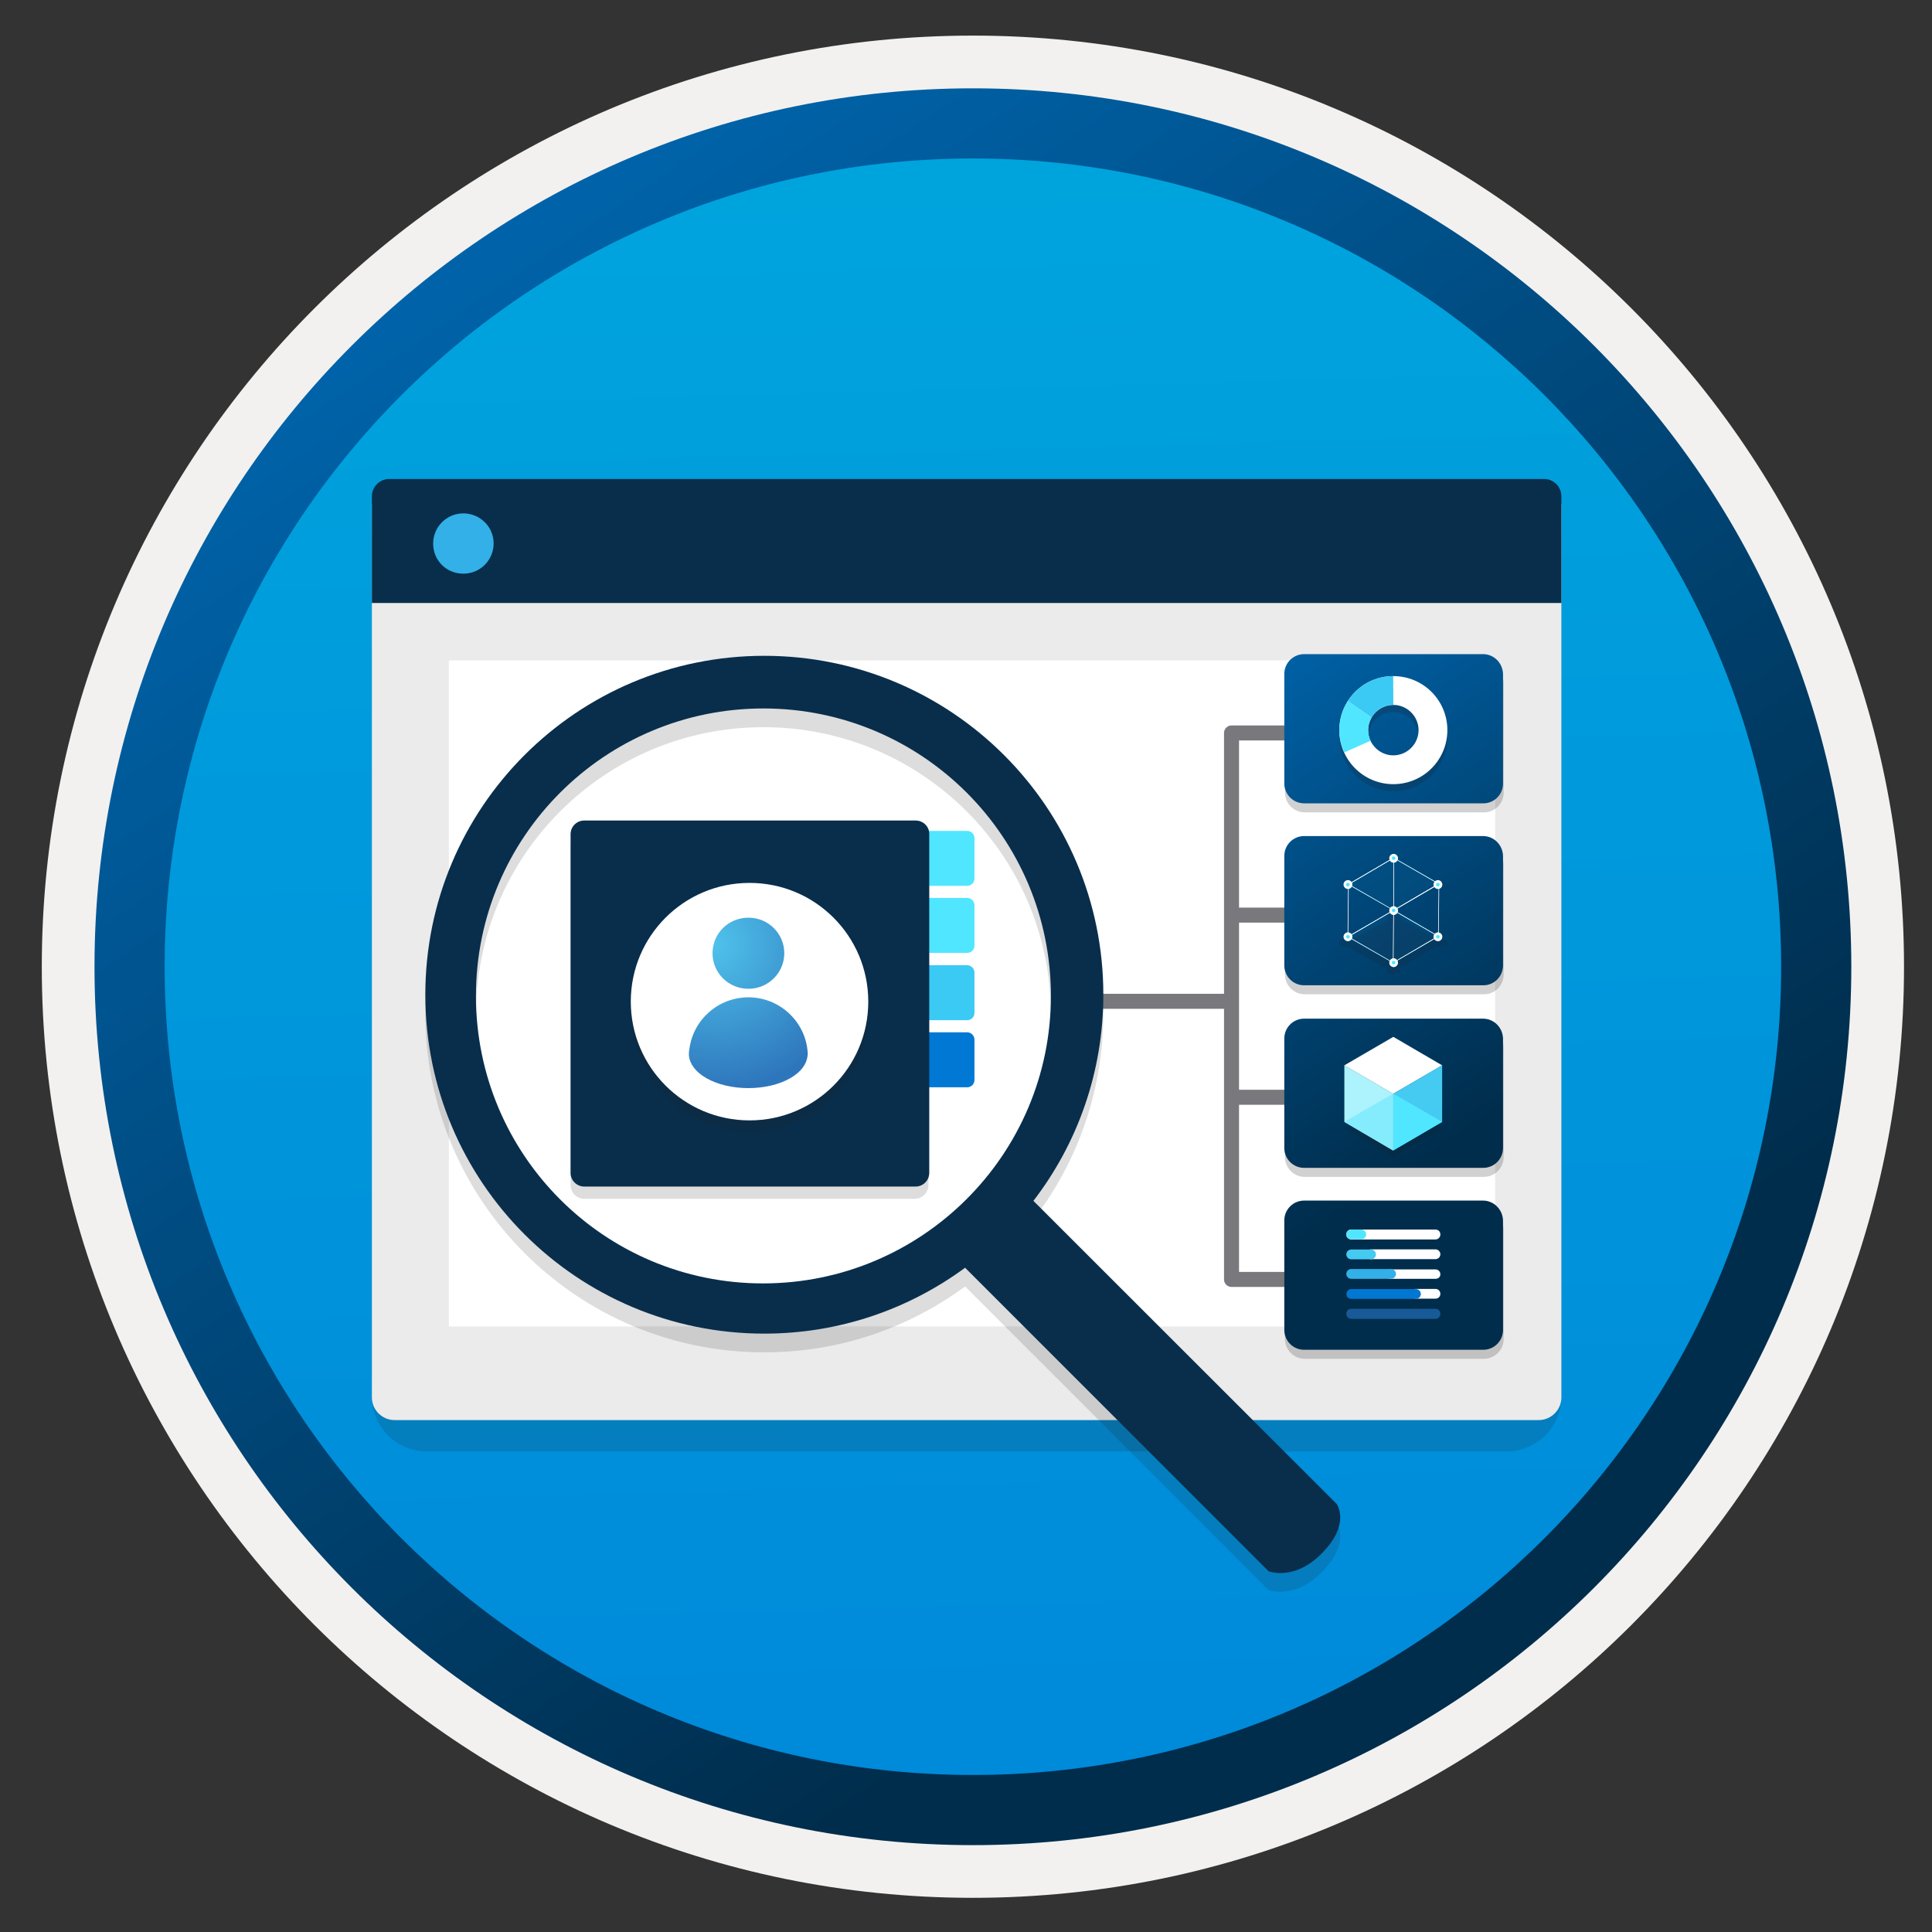 <svg width="103" height="103" viewBox="0 0 103 103" fill="none" xmlns="http://www.w3.org/2000/svg">
<rect x="0" y="0" width="103" height="103" fill="#333333" stroke="none"/>
<path d="M51.868 98.349C26.018 98.349 5.058 77.398 5.058 51.538C5.058 25.678 26.018 4.729 51.868 4.729C77.718 4.729 98.678 25.689 98.678 51.538C98.678 77.388 77.718 98.349 51.868 98.349Z" fill="url(#paint0_linear_73_47915)"/>
<path fill-rule="evenodd" clip-rule="evenodd" d="M97.768 51.538C97.768 76.888 77.218 97.438 51.868 97.438C26.518 97.438 5.968 76.888 5.968 51.538C5.968 26.188 26.518 5.638 51.868 5.638C77.218 5.638 97.768 26.188 97.768 51.538ZM51.868 1.898C79.288 1.898 101.508 24.118 101.508 51.538C101.508 78.958 79.278 101.178 51.868 101.178C24.448 101.178 2.228 78.948 2.228 51.538C2.228 24.118 24.448 1.898 51.868 1.898Z" fill="#F2F1F0"/>
<path fill-rule="evenodd" clip-rule="evenodd" d="M94.958 51.539C94.958 75.339 75.668 94.629 51.868 94.629C28.068 94.629 8.778 75.339 8.778 51.539C8.778 27.739 28.068 8.449 51.868 8.449C75.668 8.449 94.958 27.739 94.958 51.539ZM51.868 4.709C77.728 4.709 98.698 25.679 98.698 51.539C98.698 77.399 77.728 98.369 51.868 98.369C26.008 98.369 5.038 77.399 5.038 51.539C5.038 25.679 25.998 4.709 51.868 4.709Z" fill="url(#paint1_linear_73_47915)"/>
<path opacity="0.15" d="M22.749 77.378H80.319C81.931 77.378 83.242 76.068 83.242 74.456V28.547H19.826V74.456C19.826 76.068 21.136 77.378 22.749 77.378Z" fill="#1F1D20"/>
<path d="M21.036 75.708H82.032C82.697 75.708 83.242 75.164 83.242 74.499V26.877H19.826V74.499C19.826 75.164 20.37 75.708 21.036 75.708Z" fill="#EBEBEB"/>
<path d="M19.826 32.147H83.242V26.462C83.242 25.948 82.828 25.535 82.314 25.535H20.753C20.239 25.535 19.826 25.948 19.826 26.462V32.147Z" fill="#092E4C"/>
<path d="M24.704 30.584C25.591 30.584 26.317 29.869 26.317 28.972C26.317 28.075 25.581 27.369 24.704 27.369C23.817 27.369 23.092 28.085 23.092 28.982C23.092 29.879 23.797 30.584 24.704 30.584Z" fill="#32B0E7"/>
<rect x="23.931" y="35.207" width="55.779" height="35.508" fill="white"/>
<path fill-rule="evenodd" clip-rule="evenodd" d="M65.656 58.098H77.813V58.898H65.656V58.098Z" fill="#78787D"/>
<path fill-rule="evenodd" clip-rule="evenodd" d="M65.656 48.387H77.813V49.187H65.656V48.387Z" fill="#78787D"/>
<path fill-rule="evenodd" clip-rule="evenodd" d="M65.256 39.076C65.256 38.855 65.435 38.676 65.656 38.676H77.813V39.476H66.056V67.81H77.819V68.61H65.656C65.435 68.61 65.256 68.43 65.256 68.21V39.076Z" fill="#78787D"/>
<path fill-rule="evenodd" clip-rule="evenodd" d="M58.259 52.982H65.591V53.782H58.259V52.982Z" fill="#78787D"/>
<path opacity="0.2" d="M79.097 35.353H69.562C68.981 35.353 68.504 35.822 68.504 36.412V42.251C68.504 42.832 68.972 43.309 69.562 43.309H79.105C79.687 43.318 80.164 42.84 80.164 42.259V36.421C80.155 35.831 79.687 35.353 79.097 35.353Z" fill="#1F1D21"/>
<path opacity="0.2" d="M79.097 54.787H69.562C68.981 54.787 68.504 55.256 68.504 55.846V61.684C68.504 62.265 68.972 62.743 69.562 62.743H79.105C79.687 62.743 80.164 62.274 80.164 61.684V55.854C80.155 55.264 79.687 54.787 79.097 54.787Z" fill="#1F1D21"/>
<path opacity="0.2" d="M79.097 45.053H69.562C68.981 45.053 68.504 45.521 68.504 46.111V51.95C68.504 52.531 68.972 53.008 69.562 53.008H79.105C79.687 53.017 80.164 52.54 80.164 51.95V46.111C80.155 45.53 79.687 45.053 79.097 45.053Z" fill="#1F1D21"/>
<path opacity="0.2" d="M79.097 64.486H69.562C68.981 64.486 68.504 64.955 68.504 65.545V71.383C68.504 71.965 68.972 72.442 69.562 72.442H79.105C79.687 72.442 80.164 71.973 80.164 71.383V65.545C80.155 64.963 79.687 64.486 79.097 64.486Z" fill="#1F1D21"/>
<path d="M79.062 34.873H69.528C68.947 34.873 68.47 35.342 68.47 35.931V41.77C68.47 42.351 68.938 42.828 69.528 42.828H79.071C79.653 42.837 80.13 42.36 80.13 41.779V35.931C80.112 35.342 79.644 34.873 79.062 34.873Z" fill="url(#paint2_linear_73_47915)"/>
<path d="M79.062 54.307H69.528C68.947 54.307 68.47 54.775 68.47 55.365V61.204C68.47 61.785 68.938 62.262 69.528 62.262H79.071C79.653 62.262 80.13 61.794 80.13 61.204V55.365C80.112 54.775 79.644 54.307 79.062 54.307Z" fill="url(#paint3_linear_73_47915)"/>
<path d="M79.062 44.572H69.528C68.947 44.572 68.47 45.041 68.47 45.631V51.469C68.47 52.051 68.938 52.528 69.528 52.528H79.071C79.653 52.536 80.13 52.059 80.13 51.469V45.631C80.112 45.041 79.644 44.572 79.062 44.572Z" fill="url(#paint4_linear_73_47915)"/>
<path d="M79.062 64.006H69.528C68.947 64.006 68.47 64.474 68.47 65.064V70.903C68.47 71.484 68.938 71.961 69.528 71.961H79.071C79.653 71.961 80.13 71.493 80.13 70.903V65.064C80.112 64.483 79.644 64.006 79.062 64.006Z" fill="url(#paint5_linear_73_47915)"/>
<path d="M76.53 68.715H75.471C75.324 68.715 75.211 68.836 75.211 68.975C75.211 69.123 75.332 69.235 75.471 69.235H76.53C76.677 69.235 76.79 69.123 76.79 68.975C76.79 68.836 76.677 68.715 76.53 68.715Z" fill="white"/>
<path d="M76.53 66.607H73.085C72.938 66.607 72.825 66.729 72.825 66.868C72.825 67.015 72.947 67.128 73.085 67.128H76.53C76.677 67.128 76.79 67.007 76.79 66.868C76.79 66.729 76.677 66.607 76.53 66.607Z" fill="white"/>
<path d="M76.529 67.674H74.066C73.918 67.674 74.144 67.795 74.144 67.934C74.144 68.082 73.918 68.177 74.066 68.177H76.529C76.677 68.177 76.79 68.082 76.79 67.934C76.79 67.795 76.677 67.674 76.529 67.674Z" fill="white"/>
<path d="M76.53 65.549H72.036C71.888 65.549 71.775 65.67 71.775 65.809V65.818C71.775 65.965 71.897 66.078 72.036 66.078H76.53C76.677 66.078 76.79 65.957 76.79 65.809C76.79 65.662 76.677 65.549 76.53 65.549Z" fill="white"/>
<path d="M72.036 66.069H72.573C72.721 66.069 72.834 65.948 72.834 65.809C72.834 65.67 72.712 65.549 72.573 65.549H72.036C71.888 65.549 71.775 65.67 71.775 65.809C71.775 65.948 71.888 66.069 72.036 66.069Z" fill="#50E6FF"/>
<path d="M72.036 67.136H73.094C73.242 67.136 73.354 67.014 73.354 66.876C73.354 66.728 73.233 66.615 73.094 66.615H72.036C71.888 66.615 71.775 66.737 71.775 66.876C71.775 67.014 71.888 67.136 72.036 67.136Z" fill="#45CAF2"/>
<path d="M72.036 69.245H75.489C75.636 69.245 75.749 69.124 75.749 68.985C75.749 68.837 75.627 68.725 75.489 68.725H72.044C71.897 68.725 71.784 68.846 71.784 68.985C71.775 69.124 71.888 69.245 72.036 69.245Z" fill="#0078D1"/>
<path d="M72.036 68.177H74.161C74.309 68.177 74.421 68.055 74.421 67.916C74.421 67.769 74.3 67.656 74.161 67.656H72.036C71.888 67.656 71.775 67.778 71.775 67.916C71.775 68.055 71.888 68.177 72.036 68.177Z" fill="#32B0E7"/>
<path d="M72.036 70.311H76.53C76.677 70.311 76.79 70.19 76.79 70.042V70.034C76.79 69.886 76.668 69.773 76.53 69.773H72.036C71.888 69.773 71.775 69.895 71.775 70.034C71.775 70.19 71.888 70.311 72.036 70.311Z" fill="#185A97"/>
<path opacity="0.15" d="M74.282 58.66L76.885 60.178L74.274 61.697L71.671 60.178L74.282 58.66Z" fill="#1F1D20"/>
<path d="M74.274 58.313V61.341L71.671 59.814V56.795L74.274 58.313Z" fill="#ACF3FD"/>
<path d="M74.282 55.277L76.885 56.796L74.274 58.314L71.671 56.796L74.282 55.277Z" fill="white"/>
<path d="M76.885 56.795V59.814L74.273 61.341V58.313L76.885 56.795Z" fill="#45CAF2"/>
<path d="M74.273 61.332V58.305L76.885 59.806L74.273 61.332Z" fill="#50E6FF"/>
<path d="M74.274 61.332V58.305L71.671 59.806L74.274 61.332Z" fill="#84ECFD"/>
<g opacity="0.4">
<path opacity="0.4" d="M77.067 50.124C76.945 50.054 76.781 50.054 76.633 50.089L74.655 48.996C74.69 48.926 74.655 48.84 74.56 48.788C74.412 48.701 74.169 48.701 74.039 48.788C73.918 48.857 73.892 48.97 73.987 49.057L71.974 50.115C71.827 50.046 71.61 50.046 71.48 50.124C71.332 50.211 71.332 50.341 71.48 50.427C71.575 50.488 71.705 50.497 71.827 50.488L73.961 51.659C73.892 51.746 73.9 51.842 74.022 51.911C74.169 51.998 74.412 51.998 74.542 51.911C74.664 51.842 74.69 51.729 74.594 51.642L76.607 50.453C76.754 50.514 76.945 50.505 77.076 50.427C77.223 50.341 77.223 50.202 77.067 50.124Z" fill="#1F1D21"/>
</g>
<g opacity="0.25">
<path opacity="0.25" d="M71.87 47.148L74.282 45.734L76.694 47.123L74.282 48.537L71.87 47.148Z" fill="#1E9FE0"/>
</g>
<g opacity="0.25">
<path opacity="0.25" d="M71.844 49.941L74.282 48.527L76.668 49.915L74.256 51.33L71.844 49.941Z" fill="#1E9FE0"/>
</g>
<g opacity="0.05">
<path opacity="0.05" d="M74.282 48.535L74.256 51.329L76.668 49.915L76.694 47.121L74.282 48.535Z" fill="#1E9FE0"/>
</g>
<g opacity="0.05">
<path opacity="0.05" d="M71.87 47.148L71.844 49.942L74.282 48.528V45.734L71.87 47.148Z" fill="#1E9FE0"/>
</g>
<path d="M74.299 48.544C74.299 48.544 74.291 48.544 74.299 48.544L71.879 47.156C71.87 47.156 71.87 47.147 71.87 47.147C71.87 47.139 71.87 47.139 71.879 47.139L74.291 45.725C74.299 45.725 74.299 45.725 74.308 45.725L76.72 47.113C76.728 47.113 76.728 47.121 76.728 47.121C76.728 47.13 76.728 47.13 76.72 47.13L74.299 48.544C74.299 48.544 74.308 48.544 74.299 48.544ZM71.922 47.147L74.299 48.518L76.676 47.121L74.299 45.751L71.922 47.147Z" fill="#50E6FF"/>
<path d="M74.273 51.337L71.853 49.949C71.844 49.949 71.844 49.94 71.844 49.94C71.844 49.932 71.844 49.932 71.853 49.932L74.291 48.518C74.299 48.518 74.299 48.518 74.308 48.518L76.694 49.906C76.703 49.906 76.703 49.914 76.703 49.914C76.703 49.914 76.703 49.923 76.694 49.923L74.273 51.337C74.282 51.337 74.282 51.337 74.273 51.337ZM71.896 49.94L74.273 51.311L76.65 49.914L74.291 48.544L71.896 49.94Z" fill="#50E6FF"/>
<path d="M74.273 51.337C74.273 51.337 74.264 51.337 74.273 51.337C74.264 51.328 74.256 51.328 74.256 51.32L74.282 48.526C74.282 48.518 74.282 48.518 74.291 48.518L76.702 47.103C76.711 47.103 76.711 47.103 76.72 47.103C76.728 47.103 76.728 47.112 76.728 47.121L76.702 49.914C76.702 49.923 76.702 49.923 76.694 49.923L74.273 51.337C74.273 51.337 74.282 51.337 74.273 51.337ZM74.317 48.544L74.291 51.303L76.668 49.914L76.694 47.156L74.317 48.544Z" fill="white"/>
<path d="M71.862 49.958C71.853 49.95 71.844 49.95 71.844 49.941L71.87 47.147C71.87 47.139 71.87 47.139 71.879 47.139L74.291 45.725C74.299 45.725 74.299 45.725 74.308 45.725C74.317 45.725 74.317 45.733 74.317 45.733V48.527C74.317 48.535 74.317 48.535 74.308 48.535L71.862 49.958C71.87 49.958 71.87 49.958 71.862 49.958ZM71.905 47.156L71.879 49.915L74.282 48.518V45.759L71.905 47.156Z" fill="white"/>
<path d="M74.299 48.544C74.299 48.544 74.291 48.544 74.299 48.544L71.879 47.156C71.87 47.156 71.87 47.147 71.87 47.147C71.87 47.139 71.87 47.139 71.879 47.139L74.291 45.725C74.299 45.725 74.299 45.725 74.308 45.725L76.72 47.113C76.728 47.113 76.728 47.121 76.728 47.121C76.728 47.13 76.728 47.13 76.72 47.13L74.299 48.544C74.299 48.544 74.308 48.544 74.299 48.544ZM71.922 47.147L74.299 48.518L76.676 47.121L74.299 45.751L71.922 47.147Z" fill="white"/>
<path d="M74.273 51.337L71.853 49.949C71.844 49.949 71.844 49.94 71.844 49.94C71.844 49.932 71.844 49.932 71.853 49.932L74.291 48.518C74.299 48.518 74.299 48.518 74.308 48.518L76.694 49.906C76.703 49.906 76.703 49.914 76.703 49.914C76.703 49.914 76.703 49.923 76.694 49.923L74.273 51.337C74.282 51.337 74.282 51.337 74.273 51.337ZM71.896 49.94L74.273 51.311L76.65 49.914L74.291 48.544L71.896 49.94Z" fill="white"/>
<path d="M76.668 47.391C76.546 47.391 76.442 47.286 76.442 47.165C76.442 47.044 76.546 46.94 76.668 46.94C76.789 46.94 76.885 47.044 76.885 47.165C76.885 47.278 76.789 47.391 76.668 47.391Z" fill="#50E6FF"/>
<path d="M76.659 47.061C76.711 47.061 76.754 47.104 76.754 47.156C76.754 47.208 76.711 47.26 76.659 47.26C76.607 47.26 76.564 47.217 76.564 47.165C76.564 47.104 76.607 47.061 76.659 47.061ZM76.659 46.922C76.538 46.922 76.425 47.026 76.425 47.156C76.425 47.278 76.529 47.39 76.659 47.39C76.789 47.39 76.893 47.286 76.893 47.156C76.893 47.035 76.789 46.922 76.659 46.922Z" fill="white"/>
<path d="M74.299 48.77C74.178 48.77 74.074 48.665 74.074 48.544C74.074 48.422 74.178 48.318 74.299 48.318C74.421 48.318 74.516 48.422 74.516 48.544C74.516 48.657 74.421 48.77 74.299 48.77Z" fill="#50E6FF"/>
<path d="M74.299 48.441C74.351 48.441 74.395 48.484 74.395 48.536C74.395 48.588 74.351 48.632 74.299 48.632C74.247 48.632 74.204 48.588 74.204 48.536C74.195 48.484 74.239 48.441 74.299 48.441ZM74.299 48.31C74.178 48.31 74.065 48.415 74.065 48.545C74.065 48.666 74.169 48.779 74.299 48.779C74.421 48.779 74.533 48.675 74.533 48.545C74.525 48.415 74.421 48.31 74.299 48.31Z" fill="white"/>
<path d="M74.299 45.977C74.178 45.977 74.074 45.872 74.074 45.751C74.074 45.63 74.178 45.525 74.299 45.525C74.421 45.525 74.516 45.63 74.516 45.751C74.516 45.872 74.421 45.977 74.299 45.977Z" fill="#50E6FF"/>
<path d="M74.299 45.656C74.351 45.656 74.395 45.699 74.395 45.751C74.395 45.803 74.351 45.846 74.299 45.846C74.247 45.846 74.204 45.803 74.204 45.751C74.195 45.699 74.239 45.656 74.299 45.656ZM74.299 45.525C74.178 45.525 74.065 45.63 74.065 45.76C74.065 45.89 74.169 45.994 74.299 45.994C74.421 45.994 74.533 45.89 74.533 45.76C74.533 45.63 74.421 45.525 74.299 45.525Z" fill="white"/>
<path d="M71.87 47.391C71.749 47.391 71.644 47.286 71.644 47.165C71.644 47.044 71.749 46.94 71.87 46.94C71.992 46.94 72.087 47.044 72.087 47.165C72.087 47.278 71.992 47.391 71.87 47.391Z" fill="#50E6FF"/>
<path d="M71.862 47.061C71.914 47.061 71.957 47.104 71.957 47.156C71.957 47.208 71.914 47.26 71.862 47.26C71.81 47.26 71.766 47.217 71.766 47.165C71.766 47.104 71.81 47.061 71.862 47.061ZM71.862 46.922C71.74 46.922 71.627 47.026 71.627 47.156C71.627 47.278 71.731 47.39 71.862 47.39C71.983 47.39 72.096 47.286 72.096 47.156C72.096 47.035 71.992 46.922 71.862 46.922Z" fill="white"/>
<path d="M71.87 50.166C71.749 50.166 71.644 50.062 71.644 49.94C71.644 49.819 71.749 49.715 71.87 49.715C71.992 49.715 72.087 49.819 72.087 49.94C72.087 50.062 71.992 50.166 71.87 50.166Z" fill="#50E6FF"/>
<path d="M71.862 49.846C71.914 49.846 71.957 49.889 71.957 49.941C71.957 49.993 71.914 50.037 71.862 50.037C71.81 50.037 71.766 49.993 71.766 49.941C71.766 49.889 71.81 49.846 71.862 49.846ZM71.862 49.707C71.74 49.707 71.627 49.811 71.627 49.941C71.627 50.063 71.731 50.175 71.862 50.175C71.983 50.175 72.096 50.071 72.096 49.941C72.096 49.82 71.992 49.707 71.862 49.707Z" fill="white"/>
<path d="M74.299 51.555C74.178 51.555 74.074 51.45 74.074 51.329C74.074 51.208 74.178 51.103 74.299 51.103C74.421 51.103 74.516 51.208 74.516 51.329C74.516 51.442 74.421 51.555 74.299 51.555Z" fill="#50E6FF"/>
<path d="M74.299 51.225C74.351 51.225 74.395 51.268 74.395 51.32C74.395 51.372 74.351 51.416 74.299 51.416C74.247 51.416 74.204 51.372 74.204 51.32C74.195 51.268 74.239 51.225 74.299 51.225ZM74.299 51.086C74.178 51.086 74.065 51.19 74.065 51.32C74.065 51.442 74.169 51.554 74.299 51.554C74.421 51.554 74.533 51.45 74.533 51.32C74.525 51.199 74.421 51.086 74.299 51.086Z" fill="white"/>
<path d="M76.668 50.166C76.546 50.166 76.442 50.062 76.442 49.94C76.442 49.819 76.546 49.715 76.668 49.715C76.789 49.715 76.885 49.819 76.885 49.94C76.885 50.062 76.789 50.166 76.668 50.166Z" fill="#50E6FF"/>
<path d="M76.659 49.846C76.711 49.846 76.754 49.889 76.754 49.941C76.754 49.993 76.711 50.037 76.659 50.037C76.607 50.037 76.564 49.993 76.564 49.941C76.564 49.889 76.607 49.846 76.659 49.846ZM76.659 49.707C76.538 49.707 76.425 49.811 76.425 49.941C76.425 50.063 76.529 50.175 76.659 50.175C76.789 50.175 76.893 50.071 76.893 49.941C76.893 49.82 76.789 49.707 76.659 49.707Z" fill="white"/>
<path opacity="0.2" d="M74.283 36.416C72.686 36.416 71.402 37.709 71.402 39.296C71.402 40.893 72.695 42.177 74.283 42.177C75.879 42.177 77.163 40.884 77.163 39.296C77.163 37.709 75.87 36.416 74.283 36.416ZM74.283 40.65C73.545 40.65 72.938 40.042 72.938 39.305C72.938 38.568 73.545 37.96 74.283 37.96C75.02 37.96 75.627 38.568 75.627 39.305C75.627 40.042 75.02 40.65 74.283 40.65Z" fill="#1F1D21"/>
<path d="M74.283 36.045C72.686 36.045 71.402 37.338 71.402 38.925C71.402 40.522 72.695 41.806 74.283 41.806C75.879 41.806 77.163 40.513 77.163 38.925C77.163 37.329 75.87 36.045 74.283 36.045ZM74.283 40.27C73.545 40.27 72.938 39.663 72.938 38.925C72.938 38.188 73.545 37.581 74.283 37.581C75.02 37.581 75.627 38.188 75.627 38.925C75.627 39.663 75.02 40.27 74.283 40.27Z" fill="white"/>
<path d="M74.283 37.581L74.274 36.045C73.259 36.045 72.374 36.574 71.853 37.372L73.12 38.257C73.346 37.849 73.779 37.581 74.283 37.581Z" fill="#3BCAF4"/>
<path d="M72.938 38.926C72.938 38.683 73.007 38.449 73.12 38.258L71.862 37.373L71.853 37.382C71.567 37.824 71.402 38.353 71.402 38.926C71.402 39.351 71.498 39.75 71.663 40.114L73.068 39.49C72.981 39.325 72.938 39.126 72.938 38.926Z" fill="#50E6FF"/>
<path d="M40.852 69.386C49.968 69.386 57.359 61.995 57.359 52.878C57.359 43.762 49.968 36.371 40.852 36.371C31.735 36.371 24.344 43.762 24.344 52.878C24.344 61.995 31.735 69.386 40.852 69.386Z" fill="white"/>
<path opacity="0.15" d="M71.254 81.169L55.094 65.019C57.435 61.974 58.822 58.159 58.822 54.029C58.822 44.047 50.715 35.961 40.743 35.961C30.772 35.961 22.675 44.047 22.675 54.029C22.675 64.011 30.761 72.097 40.743 72.097C44.754 72.097 48.439 70.796 51.452 68.585L67.634 84.767C67.634 84.767 69.043 85.32 70.528 83.749C72.024 82.199 71.254 81.169 71.254 81.169ZM25.374 54.094C25.374 45.629 32.235 38.768 40.7 38.768C49.165 38.768 56.026 45.629 56.026 54.094C56.026 62.559 49.143 69.42 40.678 69.42C32.213 69.42 25.374 62.559 25.374 54.094Z" fill="#1F1D20"/>
<path d="M25.374 53.096C25.374 44.631 32.235 37.77 40.7 37.77C49.165 37.77 56.026 44.631 56.026 53.096C56.026 61.561 49.143 68.422 40.678 68.422C32.213 68.422 25.374 61.561 25.374 53.096ZM71.254 80.171L55.094 64.021C57.435 60.976 58.822 57.16 58.822 53.031C58.822 43.049 50.726 34.963 40.743 34.963C30.761 34.963 22.675 43.049 22.675 53.031C22.675 63.013 30.761 71.099 40.743 71.099C44.754 71.099 48.439 69.798 51.452 67.587L67.634 83.769C67.634 83.769 69.043 84.322 70.528 82.751C72.024 81.201 71.254 80.171 71.254 80.171Z" fill="#092E4C"/>
<path d="M51.56 44.297H48.046C47.83 44.297 47.657 44.47 47.657 44.686V46.837C47.657 47.053 47.83 47.226 48.046 47.226H51.562C51.778 47.228 51.951 47.055 51.951 46.839V44.688C51.949 44.47 51.776 44.297 51.56 44.297Z" fill="#50E6FF"/>
<path d="M51.56 51.459H48.046C47.83 51.459 47.657 51.633 47.657 51.848V54.001C47.657 54.217 47.83 54.39 48.046 54.39H51.562C51.778 54.39 51.951 54.217 51.951 54.001V51.85C51.949 51.633 51.776 51.459 51.56 51.459Z" fill="#3BCAF4"/>
<path d="M51.56 47.871H48.046C47.83 47.871 47.657 48.045 47.657 48.26V50.411C47.657 50.627 47.83 50.8 48.046 50.8H51.562C51.778 50.803 51.951 50.629 51.951 50.411V48.26C51.949 48.045 51.776 47.871 51.56 47.871Z" fill="#50E6FF"/>
<path d="M51.56 55.035H48.046C47.83 55.035 47.657 55.209 47.657 55.424V57.578C47.657 57.793 47.83 57.967 48.046 57.967H51.562C51.778 57.967 51.951 57.793 51.951 57.578V55.426C51.949 55.211 51.776 55.035 51.56 55.035Z" fill="#0078D4"/>
<path opacity="0.15" d="M48.766 44.397H31.148C30.745 44.397 30.419 44.722 30.419 45.126V63.182C30.419 63.585 30.745 63.911 31.148 63.911H48.766C49.169 63.911 49.495 63.585 49.495 63.182V45.126C49.503 44.722 49.177 44.397 48.766 44.397Z" fill="#1F1D20"/>
<path d="M48.812 43.744H31.148C30.745 43.744 30.419 44.07 30.419 44.473V62.529C30.419 62.932 30.745 63.258 31.148 63.258H48.812C49.215 63.258 49.541 62.932 49.541 62.529V44.473C49.55 44.07 49.224 43.744 48.812 43.744Z" fill="#092E4C"/>
<path opacity="0.15" d="M39.96 60.297C43.459 60.297 46.29 57.467 46.29 53.967C46.29 50.467 43.459 47.637 39.96 47.637C36.46 47.637 33.629 50.467 33.629 53.967C33.629 57.467 36.469 60.297 39.96 60.297Z" fill="#1F1D20"/>
<path d="M39.96 59.731C43.459 59.731 46.29 56.9 46.29 53.401C46.29 49.901 43.459 47.07 39.96 47.07C36.46 47.07 33.629 49.901 33.629 53.401C33.629 56.9 36.469 59.731 39.96 59.731Z" fill="white"/>
<path d="M43.048 55.975C42.876 54.405 41.53 53.17 39.9 53.17C38.279 53.17 36.949 54.379 36.752 55.932C36.726 56.044 36.726 56.163 36.726 56.267C36.769 56.712 37.069 57.141 37.653 57.476C38.888 58.188 40.912 58.188 42.139 57.476C42.722 57.141 43.014 56.712 43.056 56.267C43.074 56.172 43.056 56.069 43.048 55.975Z" fill="url(#paint6_radial_73_47915)"/>
<path d="M39.9 52.715C40.955 52.715 41.812 51.866 41.812 50.819C41.812 49.773 40.963 48.924 39.9 48.924C38.836 48.924 37.987 49.764 37.987 50.819C37.987 51.875 38.845 52.715 39.9 52.715Z" fill="url(#paint7_radial_73_47915)"/>
<defs>
<linearGradient id="paint0_linear_73_47915" x1="50.094" y1="-13.251" x2="54.076" y2="132.519" gradientUnits="userSpaceOnUse">
<stop stop-color="#00ABDE"/>
<stop offset="1" stop-color="#007ED8"/>
</linearGradient>
<linearGradient id="paint1_linear_73_47915" x1="3.298" y1="-20.084" x2="98.826" y2="120.798" gradientUnits="userSpaceOnUse">
<stop stop-color="#007ED8"/>
<stop offset="0.707" stop-color="#002D4C"/>
</linearGradient>
<linearGradient id="paint2_linear_73_47915" x1="62.614" y1="20.941" x2="94.68" y2="70.096" gradientUnits="userSpaceOnUse">
<stop stop-color="#007ED8"/>
<stop offset="0.707" stop-color="#002D4C"/>
</linearGradient>
<linearGradient id="paint3_linear_73_47915" x1="53.721" y1="26.743" x2="85.786" y2="75.898" gradientUnits="userSpaceOnUse">
<stop stop-color="#007ED8"/>
<stop offset="0.707" stop-color="#002D4C"/>
</linearGradient>
<linearGradient id="paint4_linear_73_47915" x1="58.176" y1="23.836" x2="90.242" y2="72.991" gradientUnits="userSpaceOnUse">
<stop stop-color="#007ED8"/>
<stop offset="0.707" stop-color="#002D4C"/>
</linearGradient>
<linearGradient id="paint5_linear_73_47915" x1="49.282" y1="29.639" x2="81.347" y2="78.794" gradientUnits="userSpaceOnUse">
<stop stop-color="#007ED8"/>
<stop offset="0.707" stop-color="#002D4C"/>
</linearGradient>
<radialGradient id="paint6_radial_73_47915" cx="0" cy="0" r="1" gradientUnits="userSpaceOnUse" gradientTransform="translate(38.064 50.316) scale(13.322)">
<stop stop-color="#4FC2EB"/>
<stop offset="0.585" stop-color="#2E76BC"/>
</radialGradient>
<radialGradient id="paint7_radial_73_47915" cx="0" cy="0" r="1" gradientUnits="userSpaceOnUse" gradientTransform="translate(38.063 50.316) scale(13.322)">
<stop stop-color="#4FC2EB"/>
<stop offset="0.585" stop-color="#2E76BC"/>
</radialGradient>
</defs>
</svg>
